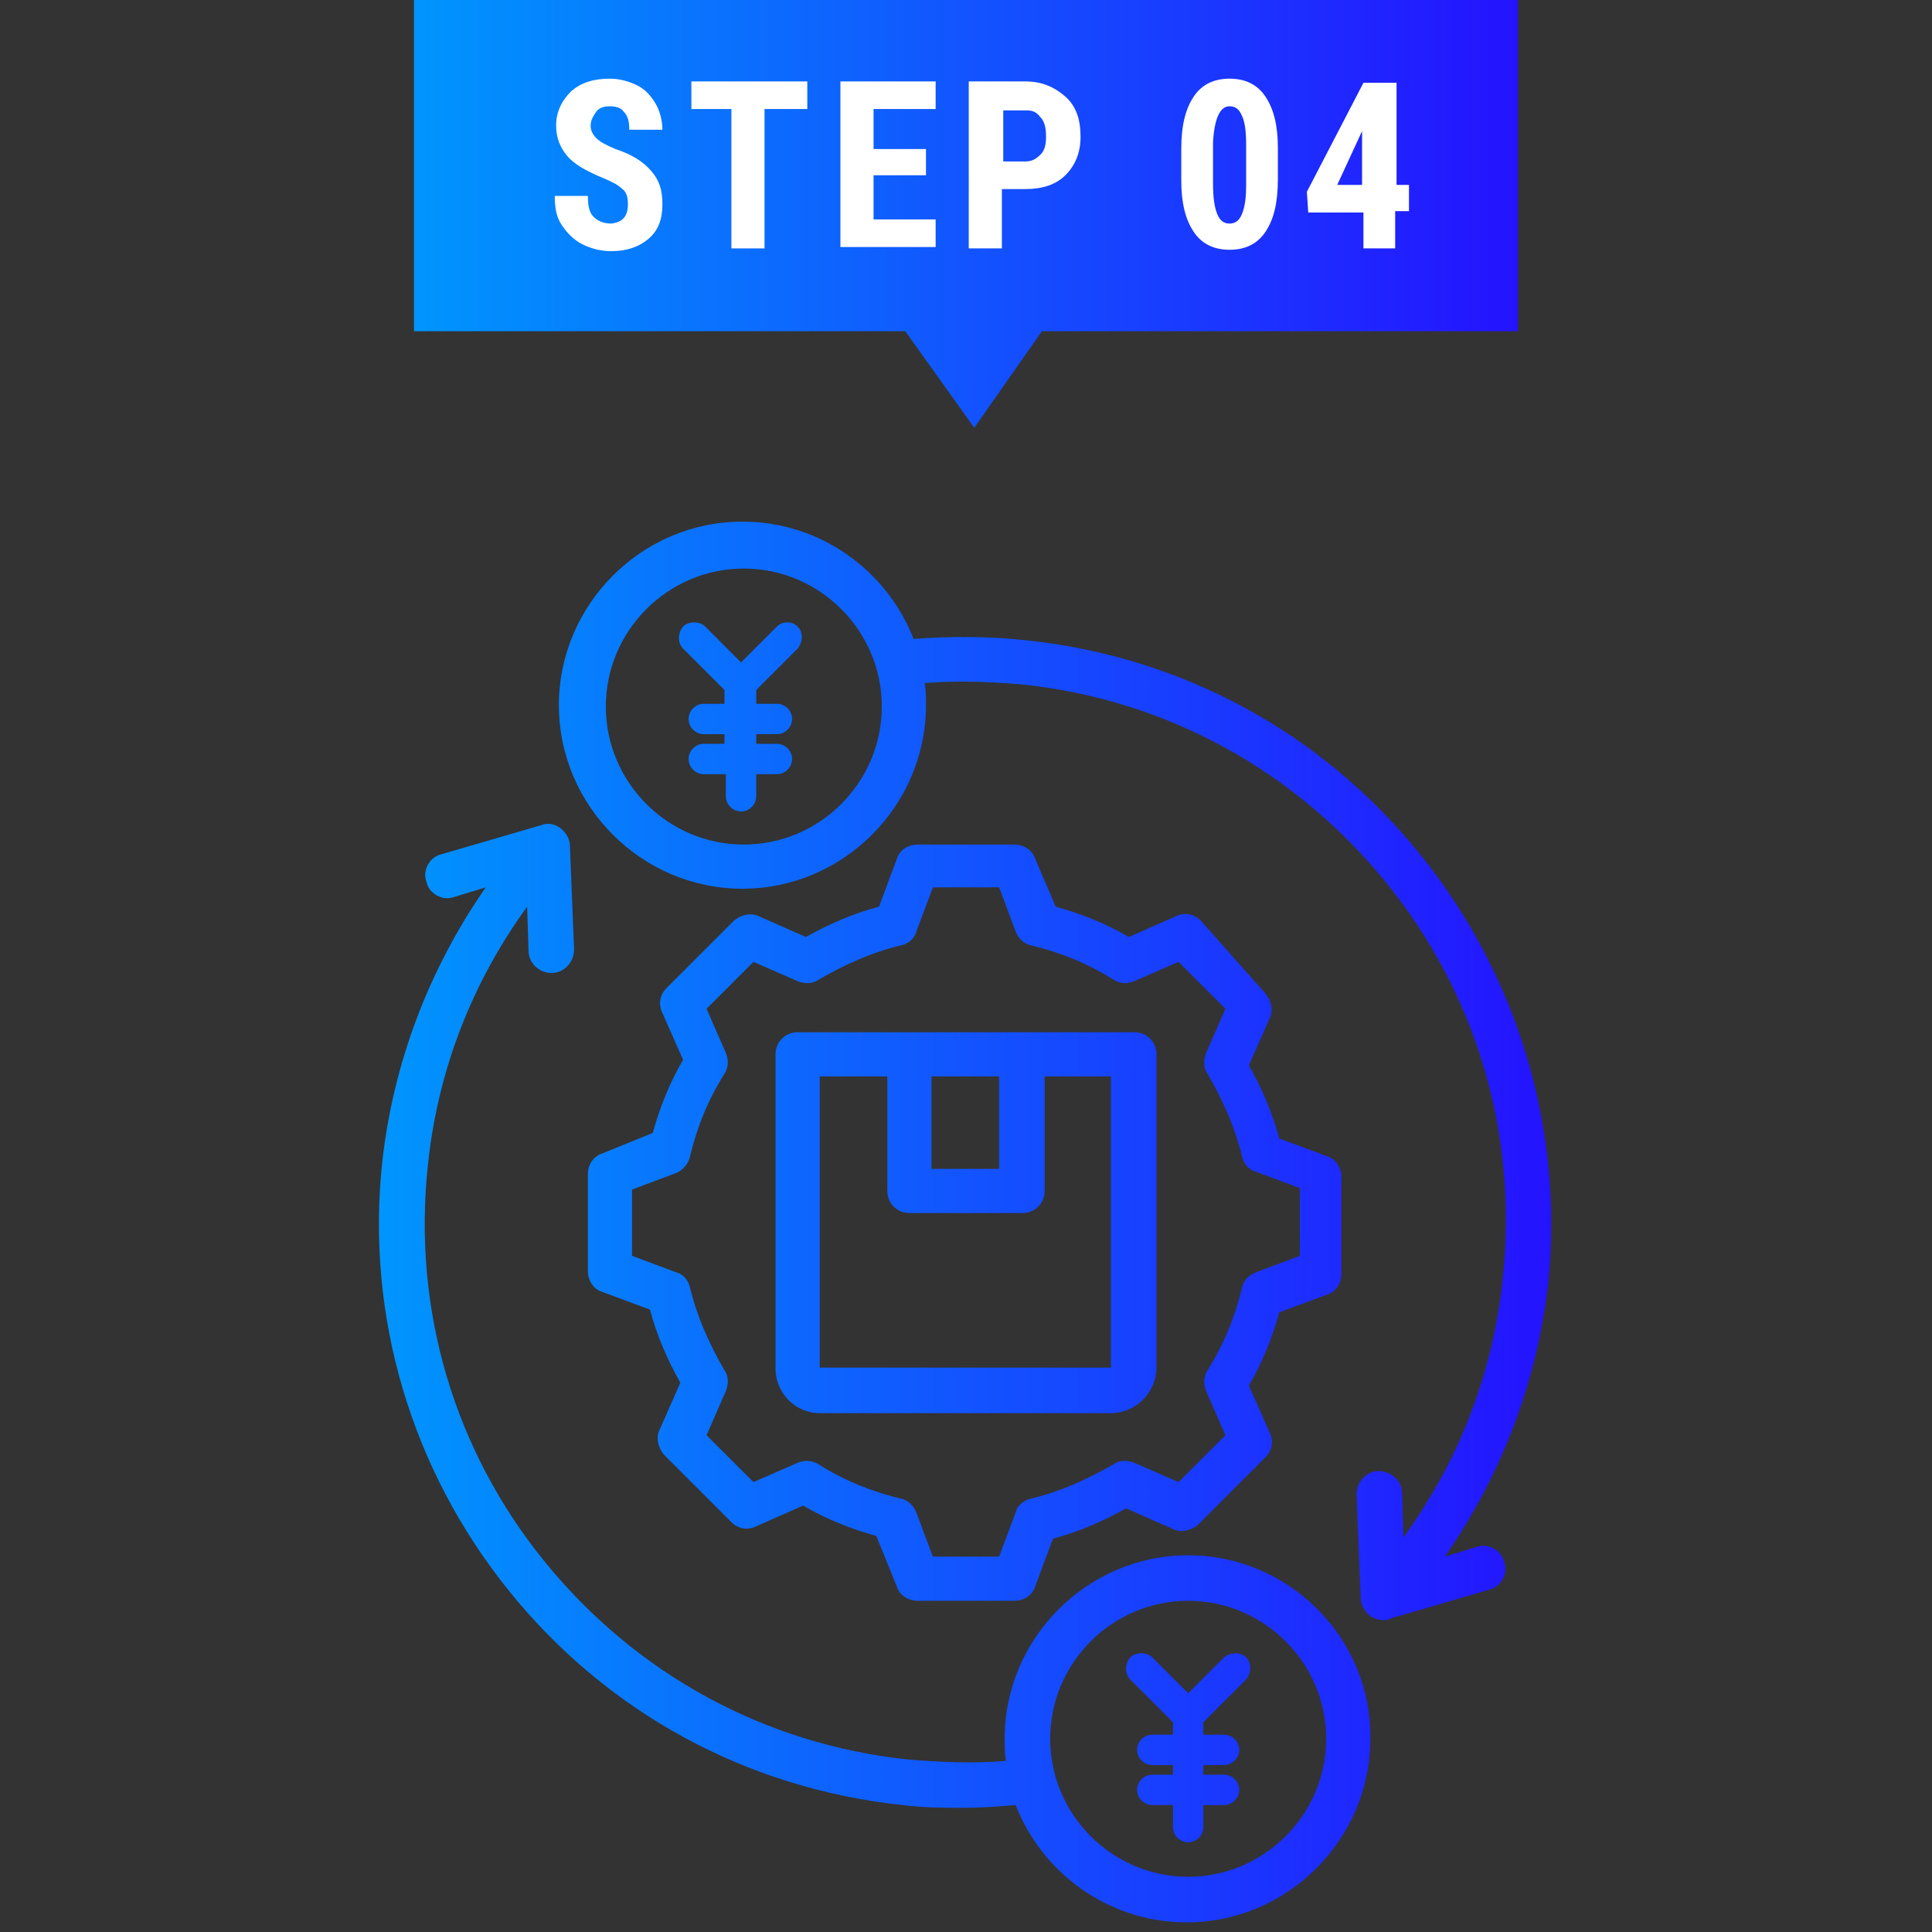 <?xml version="1.0" encoding="utf-8"?>
<!-- Generator: Adobe Illustrator 28.3.0, SVG Export Plug-In . SVG Version: 6.00 Build 0)  -->
<svg version="1.1" id="Layer_1" xmlns="http://www.w3.org/2000/svg" xmlns:xlink="http://www.w3.org/1999/xlink" x="0px" y="0px"
	 viewBox="0 0 140 140" style="enable-background:new 0 0 140 140;" xml:space="preserve">
<rect x="0" y="0" width="140" height="140" fill="#333333" stroke="none"/>
<style type="text/css">
	.st0{fill:url(#SVGID_1_);}
	.st1{fill:#FFFFFF;}
	.st2{fill:url(#SVGID_00000020390526314534375390000011387537544971785378_);}
</style>
<linearGradient id="SVGID_1_" gradientUnits="userSpaceOnUse" x1="30" y1="15.5" x2="110" y2="15.5">
	<stop  offset="0" style="stop-color:#0095FE"/>
	<stop  offset="1" style="stop-color:#2413FF"/>
</linearGradient>
<polygon class="st0" points="110,0 30,0 30,24 65.6,24 70.6,31 75.5,24 110,24 "/>
<g>
	<path class="st1" d="M45.5,14.8c0-0.5-0.1-0.9-0.4-1.1c-0.3-0.3-0.7-0.5-1.4-0.8c-1.2-0.5-2.1-1-2.6-1.6c-0.5-0.6-0.8-1.3-0.8-2.2
		c0-1,0.4-1.8,1.1-2.5c0.7-0.6,1.6-0.9,2.8-0.9c0.7,0,1.4,0.2,2,0.5c0.6,0.3,1,0.8,1.3,1.3S48,8.7,48,9.4h-2.4c0-0.6-0.1-1-0.4-1.3
		c-0.2-0.3-0.6-0.4-1-0.4c-0.4,0-0.8,0.1-1,0.4c-0.2,0.3-0.4,0.6-0.4,1c0,0.3,0.1,0.6,0.4,0.9c0.3,0.3,0.7,0.5,1.4,0.8
		c1.2,0.4,2,0.9,2.6,1.6s0.8,1.4,0.8,2.4c0,1.1-0.3,1.9-1,2.5c-0.7,0.6-1.6,0.9-2.7,0.9c-0.8,0-1.5-0.2-2.1-0.5
		c-0.6-0.3-1.1-0.8-1.5-1.4s-0.5-1.3-0.5-2.1h2.4c0,0.7,0.1,1.2,0.4,1.5s0.7,0.5,1.3,0.5C45.1,16.1,45.5,15.7,45.5,14.8z"/>
	<path class="st1" d="M58.4,7.9h-3V18H53V7.9h-2.9v-2h8.4V7.9z"/>
	<path class="st1" d="M67.1,12.7h-3.8v3.2h4.5v2h-6.9V5.9h6.9v2h-4.5v2.9h3.8V12.7z"/>
	<path class="st1" d="M72.6,13.7V18h-2.4V5.9h4.1c1.2,0,2.1,0.4,2.9,1.1s1.1,1.7,1.1,2.9s-0.4,2.1-1.1,2.8c-0.7,0.7-1.7,1-2.9,1
		H72.6z M72.6,11.7h1.7c0.5,0,0.8-0.2,1.1-0.5c0.3-0.3,0.4-0.7,0.4-1.3c0-0.6-0.1-1.1-0.4-1.4c-0.3-0.4-0.6-0.5-1-0.5h-1.7V11.7z"/>
	<path class="st1" d="M92.6,13c0,1.7-0.3,2.9-0.9,3.8c-0.6,0.9-1.5,1.3-2.6,1.3c-1.1,0-2-0.4-2.6-1.3c-0.6-0.9-0.9-2.1-0.9-3.7v-2.3
		c0-1.7,0.3-2.9,0.9-3.8c0.6-0.9,1.5-1.3,2.6-1.3s2,0.4,2.6,1.3s0.9,2.1,0.9,3.7V13z M90.3,10.5c0-1-0.1-1.7-0.3-2.1
		c-0.2-0.5-0.5-0.7-0.9-0.7c-0.7,0-1.1,0.9-1.2,2.6v3c0,1,0.1,1.7,0.3,2.2c0.2,0.5,0.5,0.7,0.9,0.7c0.4,0,0.7-0.2,0.9-0.7
		s0.3-1.1,0.3-2.1V10.5z"/>
</g>
<g>
	<path class="st1" d="M101.1,13.4h1v1.9h-1V18h-2.3v-2.6h-4l-0.1-1.5l4.1-7.9h2.4V13.4z M96.9,13.4h1.8v-4l0,0.1L96.9,13.4z"/>
</g>
<linearGradient id="SVGID_00000036954640706055701520000000029300808390424223_" gradientUnits="userSpaceOnUse" x1="27.655" y1="88.59" x2="112.345" y2="88.59">
	<stop  offset="0" style="stop-color:#0095FE"/>
	<stop  offset="1" style="stop-color:#2413FF"/>
</linearGradient>
<path style="fill:url(#SVGID_00000036954640706055701520000000029300808390424223_);" d="M86.1,112.7c-7.3,0-13.3,6-13.3,13.3
	c0,0.5,0,1.1,0.1,1.6c-2.3,0.2-4.7,0.1-7.1-0.1c-10.4-1.1-19.7-6.2-26.3-14.3c-6.6-8.1-9.6-18.3-8.5-28.7c0.7-6.9,3.2-13.3,7.2-18.8
	l0.1,3.2c0,0.9,0.8,1.6,1.6,1.6c0,0,0,0,0.1,0c0.9,0,1.6-0.8,1.6-1.7l-0.3-7.5c0-0.5-0.3-1-0.7-1.3c-0.4-0.3-0.9-0.4-1.4-0.2
	l-7.2,2.1c-0.9,0.2-1.4,1.2-1.1,2c0.2,0.9,1.2,1.4,2,1.1l2.3-0.7c-4.1,5.9-6.7,12.7-7.5,19.9c-1.2,11.2,2.1,22.3,9.2,31.1
	c7.1,8.8,17.2,14.3,28.5,15.5c1.5,0.2,3,0.2,4.5,0.2c1.2,0,2.5-0.1,3.7-0.2c1.9,4.9,6.7,8.5,12.4,8.5c7.3,0,13.3-6,13.3-13.3
	C99.4,118.7,93.4,112.7,86.1,112.7z M86.1,136c-5.5,0-10-4.5-10-10s4.5-10,10-10s10,4.5,10,10S91.6,136,86.1,136z M43.6,83.6
	c-0.6,0.2-1,0.8-1,1.5v7c0,0.7,0.4,1.3,1,1.5l3.5,1.3c0.5,1.9,1.3,3.7,2.2,5.3l-1.5,3.4c-0.3,0.6-0.1,1.3,0.3,1.8l4.9,4.9
	c0.5,0.5,1.2,0.6,1.8,0.3l3.4-1.5c1.7,1,3.5,1.7,5.3,2.2L65,115c0.2,0.6,0.8,1,1.5,1h7c0.7,0,1.3-0.4,1.5-1l1.3-3.5
	c1.9-0.5,3.7-1.3,5.3-2.2l3.4,1.5c0.6,0.3,1.3,0.1,1.8-0.3l4.9-4.9c0.5-0.5,0.6-1.2,0.3-1.8l-1.5-3.4c1-1.7,1.7-3.5,2.2-5.3l3.5-1.3
	c0.6-0.2,1-0.8,1-1.5v-7c0-0.7-0.4-1.3-1-1.5l-3.5-1.3c-0.5-1.9-1.3-3.7-2.2-5.3l1.5-3.4c0.3-0.6,0.1-1.3-0.3-1.8L87,66.7
	c-0.5-0.5-1.2-0.6-1.8-0.3l-3.4,1.5c-1.7-1-3.5-1.7-5.3-2.2L75,62.2c-0.2-0.6-0.8-1-1.5-1h-7c-0.7,0-1.3,0.4-1.5,1l-1.3,3.5
	c-1.9,0.5-3.7,1.3-5.3,2.2l-3.4-1.5c-0.6-0.3-1.3-0.1-1.8,0.3l-4.9,4.9c-0.5,0.5-0.6,1.2-0.3,1.8l1.5,3.4c-1,1.7-1.7,3.5-2.2,5.3
	L43.6,83.6z M50,83.8L50,83.8c0.5-2.1,1.3-4.1,2.5-6c0.3-0.5,0.3-1,0.1-1.5l-1.4-3.2l3.4-3.4l3.2,1.4c0.5,0.2,1.1,0.2,1.5-0.1
	c1.9-1.1,3.9-2,6-2.5c0.5-0.1,1-0.5,1.1-1l1.2-3.2h4.8l1.2,3.2c0.2,0.5,0.6,0.9,1.1,1c2.1,0.5,4.1,1.3,6,2.5c0.5,0.3,1,0.3,1.5,0.1
	l3.2-1.4l3.4,3.4l-1.4,3.2c-0.2,0.5-0.2,1.1,0.1,1.5c1.1,1.9,2,3.9,2.5,6c0.1,0.5,0.5,1,1,1.1l3.2,1.2V91L91,92.2
	c-0.5,0.2-0.9,0.6-1,1.1c-0.5,2.1-1.3,4.1-2.5,6c-0.3,0.5-0.3,1-0.1,1.5l1.4,3.2l-3.4,3.4l-3.2-1.4c-0.5-0.2-1.1-0.2-1.5,0.1
	c-1.9,1.1-3.9,2-6,2.5c-0.5,0.1-1,0.5-1.1,1l-1.2,3.2h-4.8l-1.2-3.2c-0.2-0.5-0.6-0.9-1.1-1c-2.1-0.5-4.1-1.3-6-2.5
	c-0.5-0.3-1-0.3-1.5-0.1l-3.2,1.4l-3.4-3.4l1.4-3.2c0.2-0.5,0.2-1.1-0.1-1.5c-1.1-1.9-2-3.9-2.5-6c-0.1-0.5-0.5-1-1-1.1L45.8,91
	v-4.8L49,85C49.5,84.8,49.9,84.3,50,83.8z M102.9,61.9L102.9,61.9c-7.1-8.8-17.2-14.3-28.5-15.5c-2.7-0.3-5.5-0.3-8.2-0.1
	c-1.9-4.9-6.7-8.5-12.4-8.5c-7.3,0-13.3,6-13.3,13.3c0,7.3,6,13.3,13.3,13.3s13.3-6,13.3-13.3c0-0.5,0-1.1-0.1-1.6
	c2.3-0.2,4.7-0.1,7.1,0.1c10.4,1.1,19.7,6.2,26.3,14.3c6.6,8.1,9.6,18.3,8.5,28.7c-0.7,6.9-3.2,13.3-7.2,18.8l-0.1-3.2
	c0-0.9-0.8-1.6-1.7-1.6c-0.9,0-1.6,0.8-1.6,1.7l0.3,7.5c0,0.5,0.3,1,0.7,1.3c0.3,0.2,0.6,0.3,1,0.3c0.1,0,0.3,0,0.4-0.1l7.2-2.1
	c0.9-0.2,1.4-1.2,1.1-2c-0.2-0.9-1.2-1.4-2-1.1l-2.3,0.7c4.1-5.9,6.7-12.7,7.5-19.9C113.3,81.8,110,70.7,102.9,61.9z M53.9,61.2
	c-5.5,0-10-4.5-10-10s4.5-10,10-10s10,4.5,10,10S59.4,61.2,53.9,61.2z M59.4,102.4h21.1c1.8,0,3.3-1.5,3.3-3.3V76.4
	c0-0.9-0.7-1.6-1.6-1.6H57.8c-0.9,0-1.6,0.7-1.6,1.6v22.8C56.2,100.9,57.6,102.4,59.4,102.4z M72.4,78v6.7h-4.9l0-6.7H72.4z
	 M64.3,78v8.3c0,0.9,0.7,1.6,1.6,1.6h8.2c0.9,0,1.6-0.7,1.6-1.6V78h4.8l0,21.1l-21.1,0l0-21.1H64.3z M57.8,45.4
	c0.4,0.4,0.4,1.1,0,1.6L54.8,50V51h1.5c0.6,0,1.1,0.5,1.1,1.1s-0.5,1.1-1.1,1.1h-1.5v0.7h1.5c0.6,0,1.1,0.5,1.1,1.1
	c0,0.6-0.5,1.1-1.1,1.1h-1.5v1.6c0,0.6-0.5,1.1-1.1,1.1s-1.1-0.5-1.1-1.1v-1.6H51c-0.6,0-1.1-0.5-1.1-1.1c0-0.6,0.5-1.1,1.1-1.1h1.5
	v-0.7H51c-0.6,0-1.1-0.5-1.1-1.1S50.4,51,51,51h1.5V50L49.5,47c-0.4-0.4-0.4-1.1,0-1.6c0.2-0.2,0.5-0.3,0.8-0.3c0,0,0,0,0,0
	c0.3,0,0.6,0.1,0.8,0.3l2.6,2.6l2.6-2.6h0C56.7,45,57.4,45,57.8,45.4z M90.3,120.1c0.4,0.4,0.4,1.1,0,1.6l-3.1,3.1v0.9h1.5
	c0.6,0,1.1,0.5,1.1,1.1s-0.5,1.1-1.1,1.1h-1.5v0.7h1.5c0.6,0,1.1,0.5,1.1,1.1c0,0.6-0.5,1.1-1.1,1.1h-1.5v1.6c0,0.6-0.5,1.1-1.1,1.1
	S85,133,85,132.4v-1.6h-1.5c-0.6,0-1.1-0.5-1.1-1.1c0-0.6,0.5-1.1,1.1-1.1H85v-0.7h-1.5c-0.6,0-1.1-0.5-1.1-1.1s0.5-1.1,1.1-1.1H85
	v-0.9l-3.1-3.1c-0.4-0.4-0.4-1.1,0-1.6c0.2-0.2,0.5-0.3,0.8-0.3c0,0,0,0,0,0c0.3,0,0.6,0.1,0.8,0.3l2.6,2.6l2.6-2.6
	C89.2,119.7,89.9,119.7,90.3,120.1z"/>
</svg>
